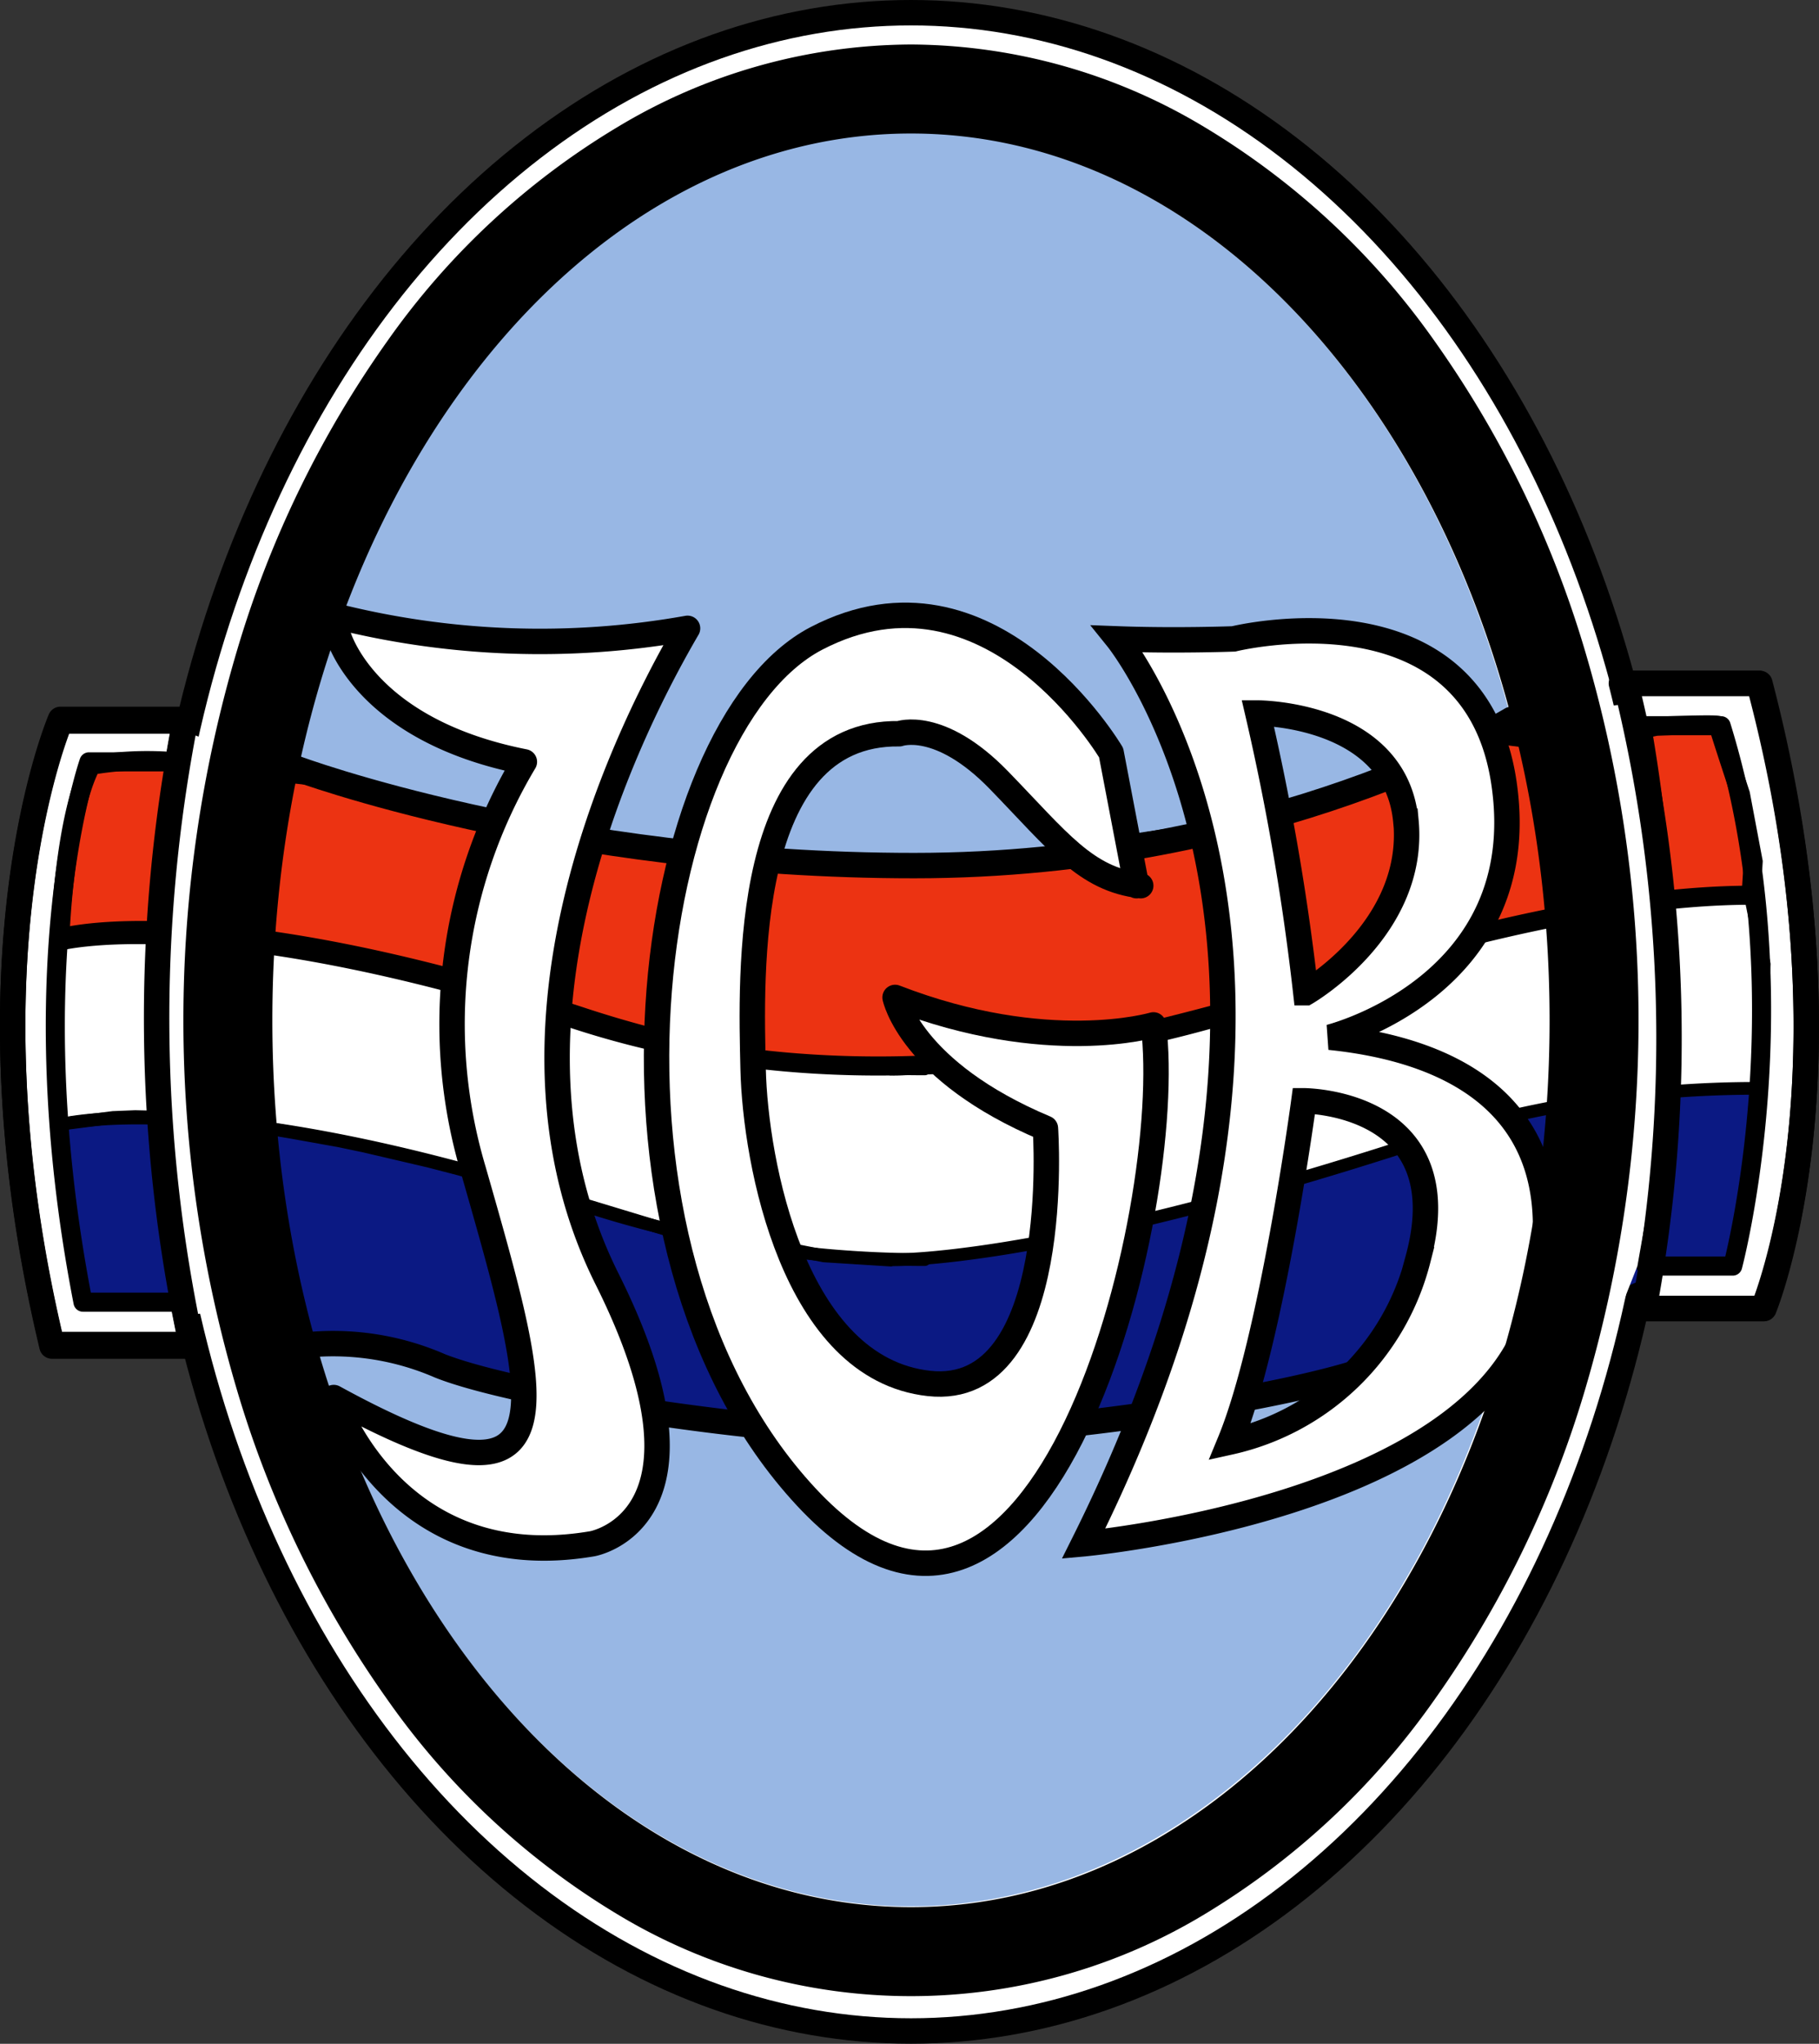 <svg xmlns="http://www.w3.org/2000/svg" viewBox="0 0 143.13 160.75"><rect x="0" y="0" width="143.13" height="160.75" fill="#333333" stroke="none"/><defs><style>.b02d4eac-8d05-4634-91bb-1cb088b23b7d,.b3b25fee-9aa7-40dd-b64c-f4f4ee62277c,.b4f30900-65a5-4fca-bb87-7cfbe78dffc0{fill:#fff;}.a69f0299-eedf-4f36-84fe-b99efc80bbe2,.b3b25fee-9aa7-40dd-b64c-f4f4ee62277c,.b4f30900-65a5-4fca-bb87-7cfbe78dffc0,.bb1c62ff-bd2e-40d4-a230-2cb8759db103,.bd1853e1-8853-43fb-af41-68ea542e709a,.f0e85e41-69f5-4cbc-b326-95ba72a30a51,.f63adbcc-3269-44f4-9b61-47413a011a6e,.f7bbed75-bcb9-4cb4-bd68-a338425414c6{stroke:#000;}.a69f0299-eedf-4f36-84fe-b99efc80bbe2,.b3b25fee-9aa7-40dd-b64c-f4f4ee62277c,.b4f30900-65a5-4fca-bb87-7cfbe78dffc0,.bd1853e1-8853-43fb-af41-68ea542e709a,.f0e85e41-69f5-4cbc-b326-95ba72a30a51,.f63adbcc-3269-44f4-9b61-47413a011a6e{stroke-linecap:round;stroke-linejoin:round;}.b4f30900-65a5-4fca-bb87-7cfbe78dffc0,.bd1853e1-8853-43fb-af41-68ea542e709a,.f7bbed75-bcb9-4cb4-bd68-a338425414c6{stroke-width:2px;}.e92a8332-12e1-4153-96c0-1ebcba5dfff9{fill:#98b7e4;}.f63adbcc-3269-44f4-9b61-47413a011a6e{fill:#0b1983;stroke-width:0.25px;}.a69f0299-eedf-4f36-84fe-b99efc80bbe2,.bd1853e1-8853-43fb-af41-68ea542e709a,.f0e85e41-69f5-4cbc-b326-95ba72a30a51,.f7bbed75-bcb9-4cb4-bd68-a338425414c6{fill:none;}.bb1c62ff-bd2e-40d4-a230-2cb8759db103{fill:#ec3312;}.a69f0299-eedf-4f36-84fe-b99efc80bbe2,.bb1c62ff-bd2e-40d4-a230-2cb8759db103{stroke-width:1.5px;}</style></defs><g id="b0ad9d1a-ca74-4490-812f-e2b1b54f41e3" data-name="Laag 2"><g id="b4a2502c-49b2-4189-8541-407f27f77361" data-name="Layer 3"><ellipse class="b4f30900-65a5-4fca-bb87-7cfbe78dffc0" cx="71.68" cy="80.37" rx="59.5" ry="79.37"/><ellipse class="e92a8332-12e1-4153-96c0-1ebcba5dfff9" cx="71.62" cy="80.19" rx="50.25" ry="69.75"/><path class="b4f30900-65a5-4fca-bb87-7cfbe78dffc0" d="M129.06,102.92h9.67s7.86-18.5-.33-49.17H127.58A113.32,113.32,0,0,1,129.06,102.92Z"/><path class="b4f30900-65a5-4fca-bb87-7cfbe78dffc0" d="M14.59,56.58H4.76s-8,18.5-.67,49.17h11A121.65,121.65,0,0,1,14.59,56.58Z"/><path class="f63adbcc-3269-44f4-9b61-47413a011a6e" d="M7.58,88l5.23-.19,4.43.38,6.27.89,5.57,1.18L36.43,92l11.13,3.39,5.7,1.56L58.68,98l6.56.85,4.1.24,4.57-.14,1.32-.19,6.51-1.13,9.42-1.94,7.55-1.88L111,90l5.42-1.73,6-1,6.41-1.18,5.75-.47h3.44L137.93,91l-1.13,5.71-.71,2.78-4.24.14s-11.41,5-11.55,5.09-7.5,1.42-7.5,1.42l-11.12,2.92-6.32,1.37-9.62,1.36L67.59,112s-12.44-.52-12.49-.38S43.5,110,43.5,110l-9-3-7.08-1.46-2.89-.64-6.68-3-5.32.57-6-.52L5.36,97.7l-.47-7-.27-2.25Z"/><path class="b3b25fee-9aa7-40dd-b64c-f4f4ee62277c" d="M70.09,99.08S81.68,99.5,111,90a86.32,86.32,0,0,1,27.25-4.4l.35-3.77.22-6-1.12-5.51-3.45.13-7.22.9-6.9.94-9,2.56-11.43,3.9L94.31,79.9l-9.14,1.71L79.38,83l-5.73.81-9-.18-5.83-.54-7.93-1.75L44.6,79.32l-7.22-2.15-6.14-1.3-8.75-1.93-9.32-.4-5.29-.27-3.18.94-.5,6.28L4.7,88l.2.4,4-.51,1.74-.07,3,.07,3.19.14,5.95,1,3.91.7,2,.42,5.05,1.18,2.39.62,9.39,2.66,6.8,2.06.41-.67,7.45,1.86,4.66.92,5.25.33"/><path class="f0e85e41-69f5-4cbc-b326-95ba72a30a51" d="M4.51,88.5s11.67-3.33,41,6.17a86.61,86.61,0,0,0,27.25,4.4"/><path class="bb1c62ff-bd2e-40d4-a230-2cb8759db103" d="M4.73,73.43s.36-9.27,2.45-13.24a26.36,26.36,0,0,1,6.17-.31c3.21.26,12.38,1.27,12.38,1.27l8.1,2.55,6,1.23,10,1.57,15.38,1.33,9.79.36,5.19-.51,13.3-2,9.17-2.19,8.11-2.86,6-3,6.78.87,6.77-1.38s4.89-.2,4.89-.05,1.74,5.4,1.74,5.4l1,5.3-.16,2.64c-12.67,0-28.33,4.83-31.5,6s-31.5,13.33-60.83,3.83-41-6.17-41-6.17"/><path class="bd1853e1-8853-43fb-af41-68ea542e709a" d="M23.26,60.42s20.5,7.66,48.67,7.66,47-11.5,47-11.5"/><path class="bd1853e1-8853-43fb-af41-68ea542e709a" d="M24.46,105.75a21.07,21.07,0,0,1,10.14,1.67c5.83,2.33,25.5,5.5,38.16,5.5"/><path class="bd1853e1-8853-43fb-af41-68ea542e709a" d="M118.43,105.75a21.07,21.07,0,0,0-10.14,1.67c-5.83,2.33-25.5,5.5-38.16,5.5"/><path class="a69f0299-eedf-4f36-84fe-b99efc80bbe2" d="M13.91,59.92H7s-5.63,16-.47,42.5h7.75A128.33,128.33,0,0,1,13.91,59.92Z"/><path class="a69f0299-eedf-4f36-84fe-b99efc80bbe2" d="M129.52,99.58h6.82s5.67-21.25-.91-42.5h-6.26A128.65,128.65,0,0,1,129.52,99.58Z"/><path class="f0e85e41-69f5-4cbc-b326-95ba72a30a51" d="M4.84,73.5s11.61-3.33,40.8,6.17a85.75,85.75,0,0,0,27.12,4.4"/><path class="f0e85e41-69f5-4cbc-b326-95ba72a30a51" d="M70.1,84.08s11.53.42,40.71-9.08a85.5,85.5,0,0,1,27.12-4.4"/><path class="b02d4eac-8d05-4634-91bb-1cb088b23b7d" d="M125,55.75l3.17-.42,2,9.67.67,10.17-.25,14.5-1.75,9.91-1.42,3.59h-3.75l1.75-22.09s-.67-16.75-.92-16.75S125,55.75,125,55.75Z"/><path class="b4f30900-65a5-4fca-bb87-7cfbe78dffc0" d="M26.6,49.92s2,7.5,14.66,10a40.22,40.22,0,0,0-4,32.16c5.34,18.67,8.17,28.34-11,17.84,0,0,4.67,14.16,20.34,11.5,0,0,10.66-1.84,1.16-20.84s.5-41.16,6.34-51.16a66,66,0,0,1-27.84-1Z"/><path class="b4f30900-65a5-4fca-bb87-7cfbe78dffc0" d="M89.43,69.66l-2-10.46s-9.5-16.09-23.17-9-19.33,47.62-.83,67.53S92.6,95.21,90.76,80.61c0,0-8.33,2.49-20.33-2.16,0,0,1.17,5.81,11.83,10.29,0,0,1.5,21.24-9.16,20.07S59.43,91.39,59.26,84.09s-.83-26.55,11.5-26.38c0,0,3.17-1.16,7.84,3.65s6.83,7.8,11.16,8.3"/><path class="b02d4eac-8d05-4634-91bb-1cb088b23b7d" d="M104.63,81.58s16.07-4,13.71-20S97.07,50.25,97.07,50.25s-4.56.17-9.13,0c0,0,20.32,25.17-2.68,71.17,0,0,31.35-2.84,35.44-18.5S114.4,82.58,104.63,81.58Zm6-17c.79,8.5-7.88,13.5-7.88,13.5a192.36,192.36,0,0,0-3.78-22S109.83,56.08,110.62,64.58Zm.94,34.5a19.66,19.66,0,0,1-14.8,14.34c3.31-8,5.83-26.84,5.83-26.84S115,86.58,111.56,99.08Z"/><path class="f7bbed75-bcb9-4cb4-bd68-a338425414c6" d="M104.63,81.58s16.07-4,13.71-20S97.07,50.25,97.07,50.25s-4.56.17-9.13,0c0,0,20.32,25.17-2.68,71.17,0,0,31.35-2.84,35.44-18.5S114.4,82.58,104.63,81.58Zm6-17c.79,8.5-7.88,13.5-7.88,13.5a192.36,192.36,0,0,0-3.78-22S109.83,56.08,110.62,64.58Zm.94,34.5a19.66,19.66,0,0,1-14.8,14.34c3.31-8,5.83-26.84,5.83-26.84S115,86.58,111.56,99.08Z"/><path class="b02d4eac-8d05-4634-91bb-1cb088b23b7d" d="M14.8,57.62l3.07,1.19s-.25,21.94-.44,21.94,1.94,22.19,1.94,22.19l-4.75.5L12.87,93.5l-.38-11.94L12.3,72,14,61.5Z"/><path d="M71.68,3.5A45.09,45.09,0,0,0,48.58,10,59.58,59.58,0,0,0,30.47,26.84,82.32,82.32,0,0,0,18.68,51.06a102.37,102.37,0,0,0,0,58.38,82.32,82.32,0,0,0,11.79,24.22,59.75,59.75,0,0,0,18.11,16.9,44.65,44.65,0,0,0,46.2,0,59.86,59.86,0,0,0,18.11-16.9,82.57,82.57,0,0,0,11.79-24.22,102.37,102.37,0,0,0,0-58.38,82.57,82.57,0,0,0-11.79-24.22A59.7,59.7,0,0,0,94.78,10,45.12,45.12,0,0,0,71.68,3.5ZM21.43,80.25c0-38.52,22.5-69.75,50.25-69.75s50.25,31.23,50.25,69.75h0c0,38.52-22.5,69.75-50.25,69.75S21.43,118.77,21.43,80.25Z"/><path class="bd1853e1-8853-43fb-af41-68ea542e709a" d="M14.59,56.71H4.76s-8,18.5-.67,49.16h11A121.61,121.61,0,0,1,14.59,56.71Z"/><path class="bd1853e1-8853-43fb-af41-68ea542e709a" d="M129.36,102.92h9.44s7.69-18.5-.32-49.17H127.92A115.94,115.94,0,0,1,129.36,102.92Z"/></g></g></svg>